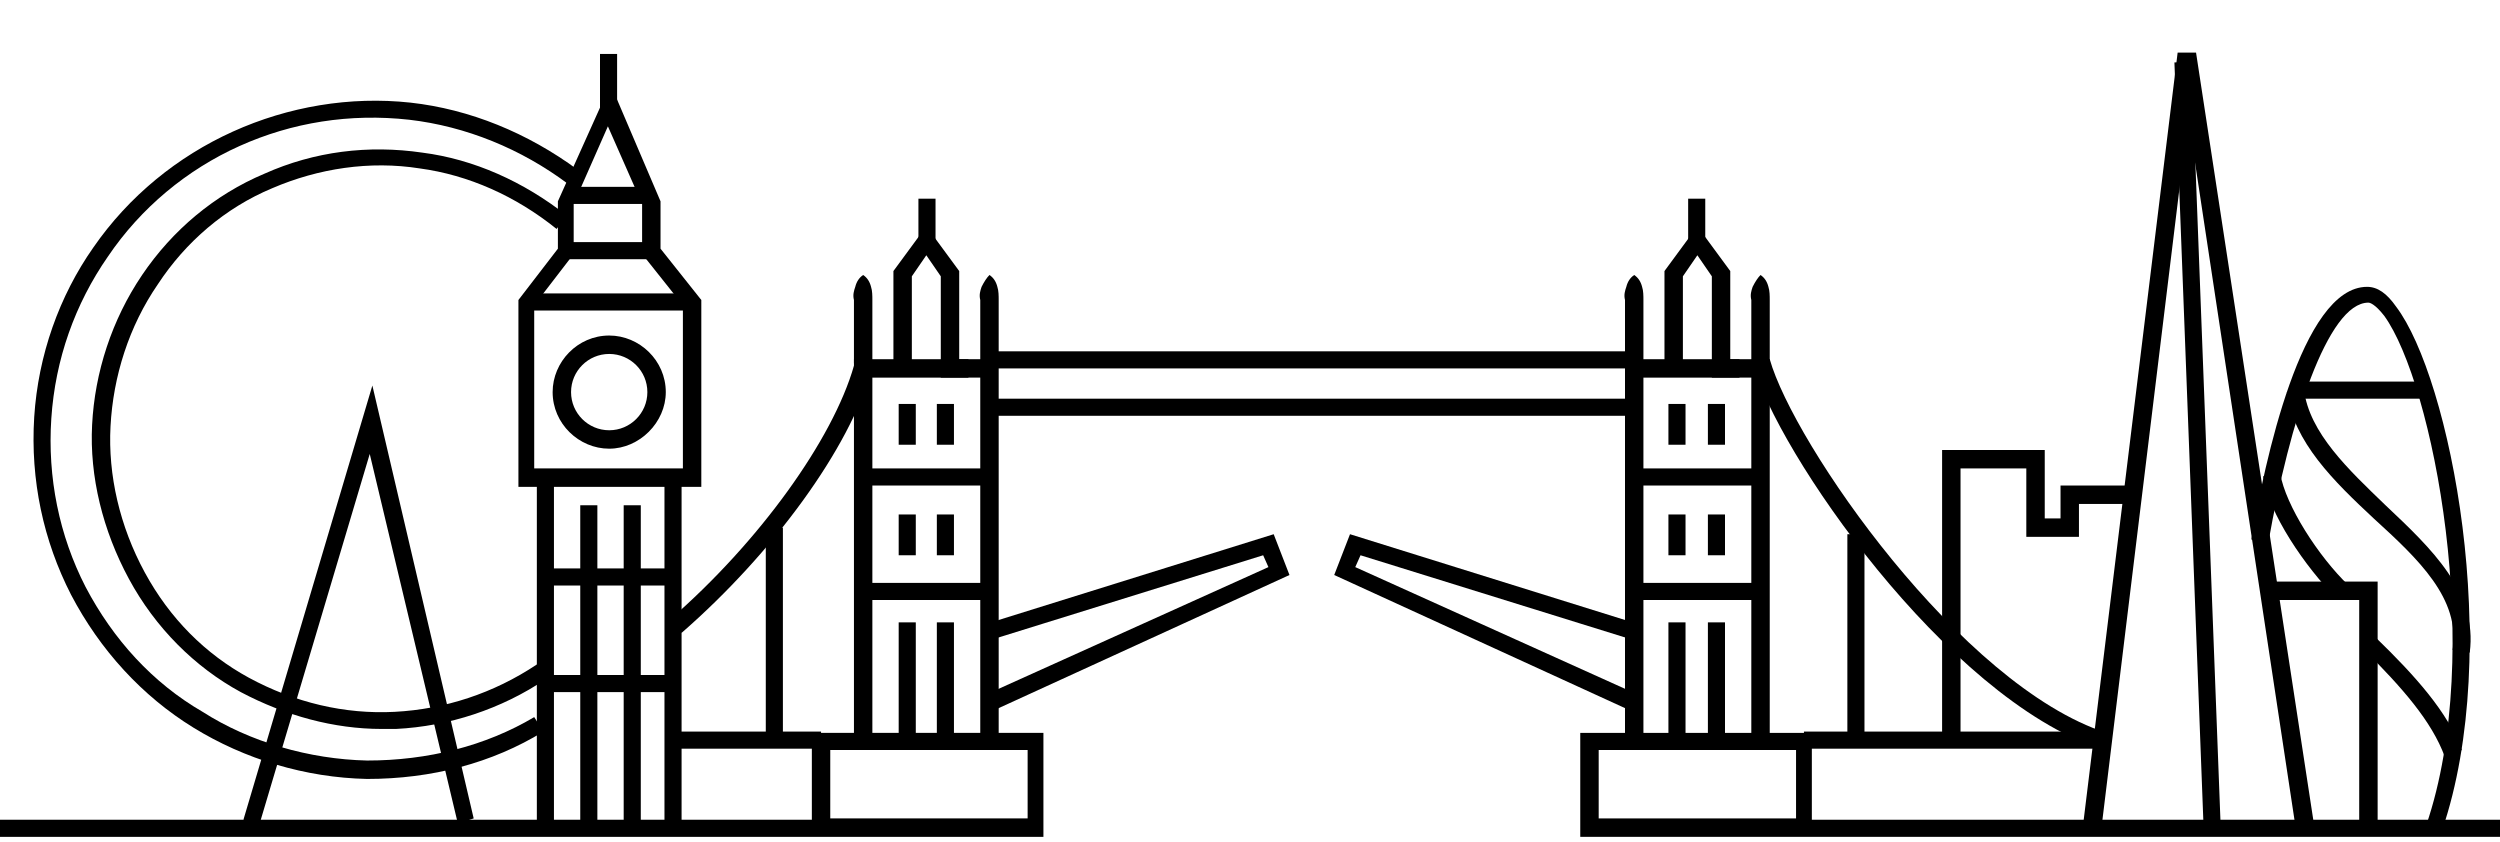 <?xml version="1.0" encoding="UTF-8"?>
<!-- Generator: Adobe Illustrator 26.0.3, SVG Export Plug-In . SVG Version: 6.00 Build 0)  -->
<svg xmlns="http://www.w3.org/2000/svg" xmlns:xlink="http://www.w3.org/1999/xlink" version="1.1" id="Layer_1" x="0px" y="0px" viewBox="0 0 190 64" style="enable-background:new 0 0 190 64;" xml:space="preserve">
<g>
	<path d="M177.6,45.5c-2.4-2.4-5.2-6.5-5.6-9.3l1.3-0.2c0.4,2.4,2.9,6.3,5.2,8.5L177.6,45.5z"></path>
	<path d="M65.6,20.9c0.3,0.2,0.5,0.5,0.6,0.9c0.1,0.3,0.1,0.7,0.1,1v1.9c0,0.6,0,2.3,0,2.9c-0.2,0.3-0.4,0.7-0.7,1   c-0.2-0.3-0.5-0.6-0.7-1c0-0.6,0-2.3,0-2.9v-1.9c-0.1-0.4,0-0.7,0.1-1C65.1,21.4,65.3,21.1,65.6,20.9z"></path>
	<path d="M75.2,20.9c0.3,0.2,0.5,0.5,0.6,0.9c0.1,0.3,0.1,0.7,0.1,1v4.8c-0.2,0.3-0.4,0.7-0.7,1c-0.2-0.3-0.5-0.6-0.7-1v-4.8   c-0.1-0.4,0-0.7,0.1-1C74.8,21.4,75,21.1,75.2,20.9z"></path>
	<polygon points="66.3,56.2 64.9,56.2 64.9,27.3 73.6,27.3 73.6,28.7 66.3,28.7  "></polygon>
	<polygon points="75.9,56.3 74.5,56.3 74.5,28.7 71.5,28.7 71.5,21 70.4,19.4 69.3,21 69.3,28 67.9,28 67.9,20.6 70.4,17.2    72.9,20.6 72.9,27.3 75.9,27.3  "></polygon>
	<rect x="69.8" y="15.1" width="1.3" height="3.2"></rect>
	<rect x="65.5" y="35.6" width="9.7" height="1.3"></rect>
	<rect x="65.5" y="44.3" width="9.7" height="1.3"></rect>
	<rect x="68.3" y="30.7" width="1.3" height="3.1"></rect>
	<rect x="71.2" y="30.7" width="1.3" height="3.1"></rect>
	<rect x="68.3" y="39.1" width="1.3" height="3.1"></rect>
	<rect x="71.2" y="39.1" width="1.3" height="3.1"></rect>
	<rect x="68.3" y="47.3" width="1.3" height="9"></rect>
	<rect x="71.2" y="47.3" width="1.3" height="9"></rect>
	<rect x="126.8" y="47.3" width="1.3" height="9"></rect>
	<rect x="129.8" y="47.3" width="1.3" height="9"></rect>
	<path d="M124.2,20.9c0.3,0.2,0.5,0.5,0.6,0.9c0.1,0.3,0.1,0.7,0.1,1v1.9c0,0.6,0,2.3,0,2.9c-0.2,0.3-0.4,0.7-0.7,1   c-0.2-0.3-0.5-0.6-0.7-1c0-0.6,0-2.3,0-2.9v-1.9c-0.1-0.4,0-0.7,0.1-1C123.7,21.4,123.9,21.1,124.2,20.9z"></path>
	<path d="M133.8,20.9c0.3,0.2,0.5,0.5,0.6,0.9c0.1,0.3,0.1,0.7,0.1,1v4.8c-0.2,0.3-0.4,0.7-0.7,1c-0.2-0.3-0.5-0.6-0.7-1v-4.8   c-0.1-0.4,0-0.7,0.1-1C133.4,21.4,133.6,21.1,133.8,20.9z"></path>
	<polygon points="124.9,56.2 123.5,56.2 123.5,27.3 132.2,27.3 132.2,28.7 124.9,28.7  "></polygon>
	<polygon points="134.5,56.3 133.1,56.3 133.1,28.7 130.1,28.7 130.1,21 129,19.4 127.9,21 127.9,28 126.5,28 126.5,20.6 129,17.2    131.5,20.6 131.5,27.3 134.5,27.3  "></polygon>
	<rect x="128.3" y="15.1" width="1.3" height="3.2"></rect>
	<rect x="124.1" y="35.6" width="9.7" height="1.3"></rect>
	<rect x="124.1" y="44.3" width="9.7" height="1.3"></rect>
	<rect x="126.8" y="30.7" width="1.3" height="3.1"></rect>
	<rect x="129.8" y="30.7" width="1.3" height="3.1"></rect>
	<rect x="126.8" y="39.1" width="1.3" height="3.1"></rect>
	<rect x="129.8" y="39.1" width="1.3" height="3.1"></rect>
	<rect x="75.5" y="26.7" width="48.7" height="1.3"></rect>
	<rect x="75.2" y="30.3" width="48.9" height="1.3"></rect>
	<polygon points="75.5,54 74.9,52.8 96.4,43.1 96,42.2 75.4,48.6 75,47.4 96.8,40.6 98,43.7  "></polygon>
	<polygon points="123.9,54 101.4,43.7 102.6,40.6 124.4,47.4 124,48.6 103.4,42.2 103,43.1 124.5,52.8  "></polygon>
	<path d="M51.8,48.1l-0.9-1c6.8-5.9,12.4-13.7,14-19.3l1.3,0.4C64.6,34,58.8,42,51.8,48.1z"></path>
	<path d="M159.6,56.9C147.9,53,135,34.3,133.2,27.6l1.3-0.3c1.8,6.4,14.5,24.8,25.6,28.4L159.6,56.9z"></path>
	<rect x="140.4" y="40.6" width="1.3" height="15.6"></rect>
	<polygon points="149,56.3 147.6,56.3 147.6,34.2 155.4,34.2 155.4,39.4 156.6,39.4 156.6,36.9 162.1,36.9 162.1,38.3 158,38.3    158,40.8 154,40.8 154,35.6 149,35.6  "></polygon>
	<rect x="58.2" y="40.1" width="1.3" height="16.2"></rect>
	<rect x="51.2" y="55.6" width="11.2" height="1.3"></rect>
	<rect x="137.1" y="55.6" width="22.7" height="1.3"></rect>
	<polygon points="174.5,63.1 166.3,8.9 159.7,63 158.3,62.8 165.5,4 166.9,4 175.9,62.9  "></polygon>
	<rect x="166.4" y="4.7" transform="matrix(0.999 -3.810349e-02 3.810349e-02 0.999 -1.157 6.391)" width="1.3" height="57.7"></rect>
	<rect x="50.5" y="36.3" width="1.3" height="26.1"></rect>
	<path d="M42.1,62.4h-1.3V37h-1.4V22.8l3-3.9v-3.6l4-8.9l3.8,8.9v3.6l3.1,3.9V37H42.1V62.4z M42,35.6h9.9V23.2l-3.1-3.9v-3.8   l-2.6-5.9l-2.6,5.9v3.8l-3,3.9v12.4H42z"></path>
	<rect x="45.6" y="4.1" width="1.3" height="5"></rect>
	<path d="M46.3,34.1c-2.3,0-4.3-1.9-4.3-4.3c0-2.3,1.9-4.3,4.3-4.3c2.3,0,4.3,1.9,4.3,4.3C50.6,32.1,48.6,34.1,46.3,34.1z    M46.3,26.9c-1.6,0-2.9,1.3-2.9,2.9c0,1.6,1.3,2.9,2.9,2.9s2.9-1.3,2.9-2.9C49.2,28.2,47.9,26.9,46.3,26.9z"></path>
	<rect x="40" y="22.3" width="12.6" height="1.3"></rect>
	<rect x="43" y="18.4" width="6.4" height="1.3"></rect>
	<rect x="43" y="14.2" width="6.4" height="1.3"></rect>
	<rect x="44.1" y="38.4" width="1.3" height="24"></rect>
	<rect x="47.4" y="38.4" width="1.3" height="24"></rect>
	<rect x="41.3" y="43.2" width="9.9" height="1.3"></rect>
	<rect x="41.3" y="51.3" width="9.9" height="1.3"></rect>
	<path d="M27.9,59.2c-4.7-0.1-9.3-1.5-13.2-3.9c-3.9-2.4-7.1-5.9-9.3-10.1c-2.1-4.1-3.1-8.7-2.8-13.5c0.3-4.7,1.9-9.2,4.5-12.9   c2.7-3.9,6.4-6.9,10.6-8.8c4.2-1.9,8.9-2.7,13.5-2.2c4.5,0.5,8.9,2.3,12.7,5.1L43.2,14c-3.6-2.7-7.8-4.4-12.1-4.9   c-4.5-0.5-8.9,0.2-12.9,2c-4,1.8-7.5,4.7-10,8.4c-2.5,3.6-4,7.8-4.3,12.3c-0.3,4.5,0.6,8.9,2.6,12.8c2.1,4,5.1,7.3,8.9,9.5   c3.6,2.3,8.1,3.6,12.5,3.7c4.6,0,9-1.1,12.7-3.3l0.7,1.1C37.4,58,32.8,59.2,27.9,59.2z"></path>
	<polygon points="19.7,62.7 18.5,62.3 28.3,29.3 36,62.2 34.8,62.6 28.1,34.5  "></polygon>
	<path d="M29,55.4c-3.6,0-7.3-1-10.7-2.8c-3.5-1.9-6.5-4.9-8.5-8.6c-2-3.7-3-7.8-2.8-11.7c0.2-4,1.5-8,3.8-11.4   c2.3-3.4,5.5-6.1,9.3-7.7c3.8-1.7,7.9-2.2,12-1.6c3.9,0.5,7.7,2.2,11,4.8l-0.8,1c-3.1-2.5-6.7-4.1-10.4-4.6   c-3.8-0.6-7.7,0-11.2,1.5c-3.6,1.5-6.6,4.1-8.7,7.3c-2.2,3.2-3.4,7-3.6,10.8c-0.2,3.7,0.7,7.6,2.6,11.1c1.9,3.5,4.6,6.2,7.9,8   c3.5,1.9,7.3,2.8,11.1,2.6c3.8-0.2,7.5-1.4,10.8-3.6l0.7,1.1c-3.4,2.3-7.4,3.6-11.4,3.8C29.7,55.4,29.3,55.4,29,55.4z"></path>
	<polygon points="180.7,62.7 179.3,62.7 179.3,45.6 172.7,45.6 172.7,44.2 180.7,44.2  "></polygon>
	<path d="M79.4,63.6H0v-1.3h61.7v-6.6h17.6V63.6z M63.1,62.2h15V57h-15V62.2z"></path>
	<path d="M190,63.6h-69.9v-7.9h17.6v6.6H190V63.6z M121.5,62.2h15V57h-15V62.2z"></path>
	<path d="M185.6,63.1l-1.2-0.4c4.5-13.2,0.5-33.6-3.2-38.7c-0.7-0.9-1.1-1-1.2-1c-3.1,0-6,9.1-7.6,18.2l-1.3-0.2   c1-5.8,3.8-19.2,8.8-19.2c0.8,0,1.5,0.5,2.2,1.5C186.2,28.7,190.3,49.3,185.6,63.1z"></path>
	<path d="M187.7,49.6l-1.3-0.2c0.6-3.9-2.6-6.9-6-10c-3-2.8-6.1-5.8-6.6-9.6l1.3-0.2c0.4,3.3,3.4,6.1,6.2,8.8   C184.8,41.7,188.3,45,187.7,49.6z"></path>
	<path d="M185.8,57.5c-1-2.7-3.2-5.2-6.2-8.2l0.9-0.9c3.1,3,5.5,5.7,6.6,8.6L185.8,57.5z"></path>
	<rect x="174.4" y="29" width="10" height="1.3"></rect>
</g>
</svg>
